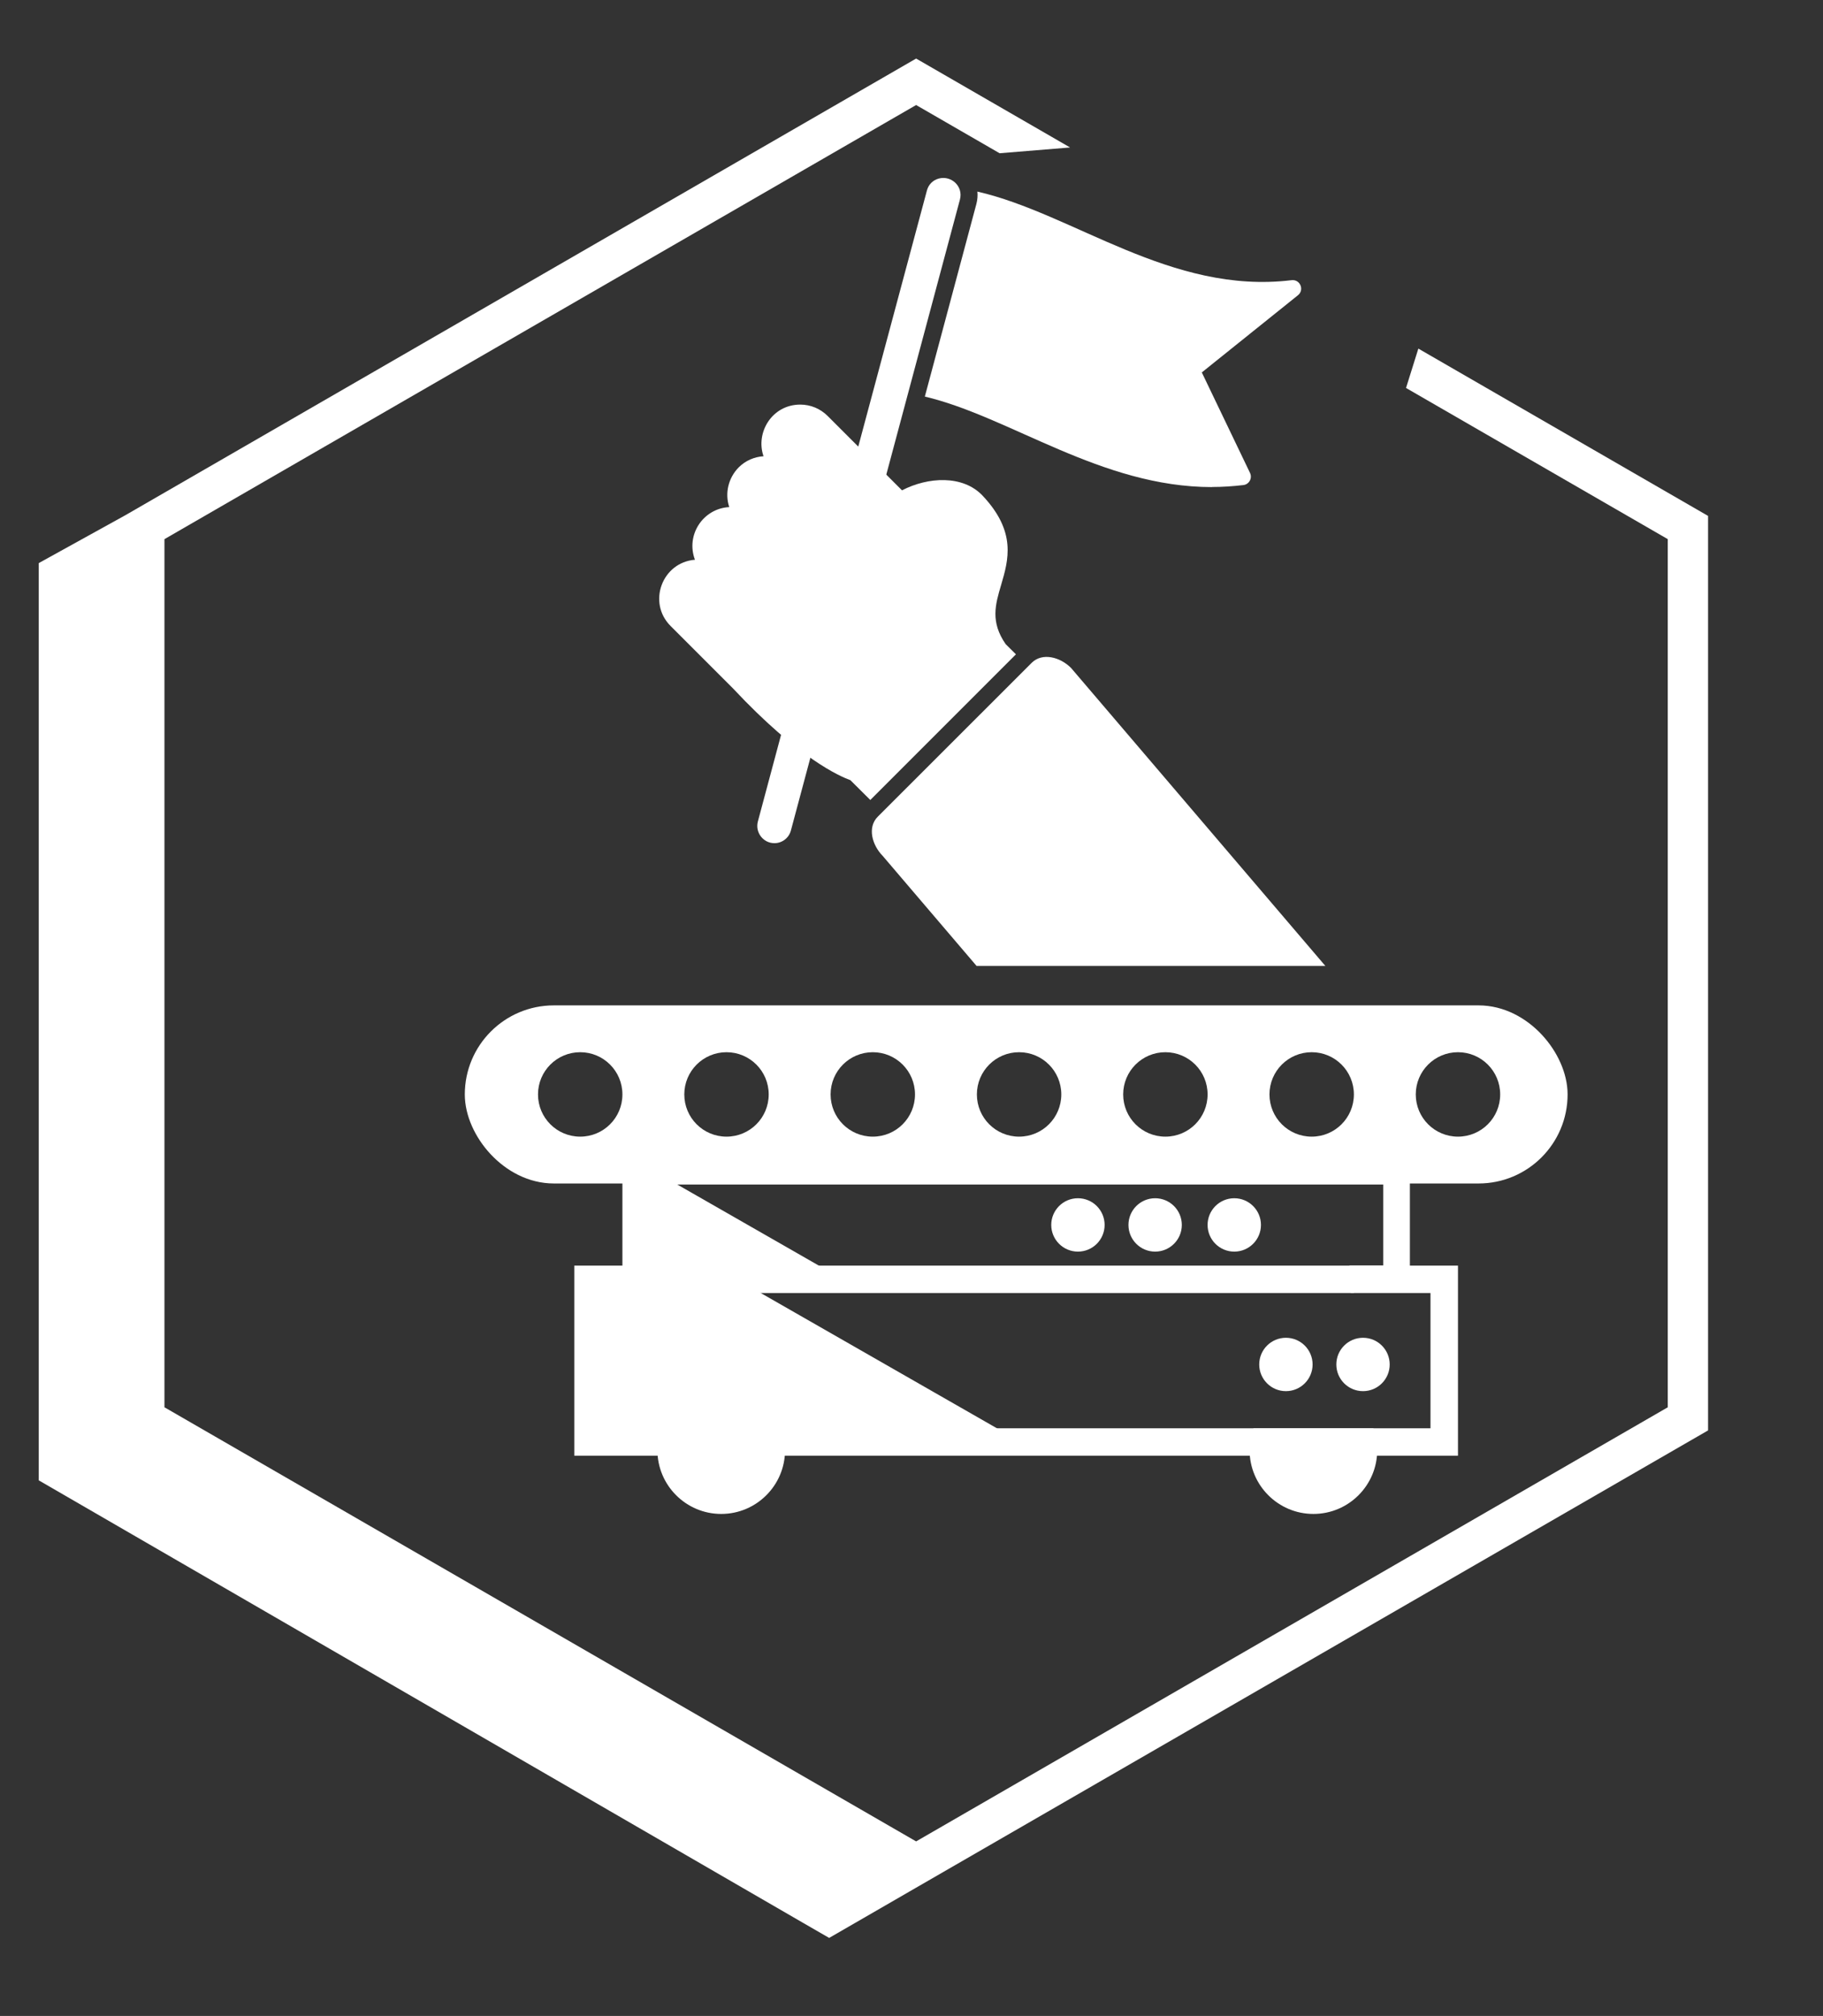 <?xml version="1.0" encoding="UTF-8"?> <svg xmlns="http://www.w3.org/2000/svg" xmlns:xlink="http://www.w3.org/1999/xlink" id="Layer_2" data-name="Layer 2" viewBox="0 0 179.69 198.66"><rect x="0" y="0" width="179.69" height="198.66" fill="#333333" stroke="none"/><defs><clipPath id="clippath"><polygon points="91.17 0 0 52.46 .59 150.01 81.2 198.66 179.69 136.57 173.15 113.21 177.81 30.33 142 27.35 132.19 58.65 94.63 15.42 121.41 13.23 91.17 0" style="fill: none;"></polygon></clipPath></defs><g id="Layer_1-2" data-name="Layer 1"><g><g style="clip-path: url(#clippath);"><path d="M90.3,5.77L12.36,50.77l-8.54,4.72v90.39l75.36,43.62,1.68.97.87.5,8.57-4.95h0s78.06-45.06,78.06-45.06V50.84L90.3,5.77ZM164.39,138.68l-74.09,42.78-74.09-42.78V53.13L90.3,10.35l74.09,42.78v85.55Z" style="fill: #fff;"></path></g><g id="Layer_1-3" data-name="Layer_1"><path d="M85.78,78.83l-1.96-1.95c-1-.36-5.07-2.1-11.55-9.02l-6.17-6.17c-2.31-2.31-.84-6.27,2.4-6.53-.92-2.43.79-5.05,3.38-5.19-.45-1.37-.09-2.87.93-3.91.68-.68,1.55-1.04,2.45-1.1-.81-2.32.83-5.09,3.62-5.09,1.02,0,1.98.4,2.71,1.13l4.39,4.39,2.93,2.93c2.56-1.33,5.99-1.53,7.93.51,3.38,3.58,2.56,6.35,1.84,8.81-.58,1.95-1.07,3.65.45,5.84l1.01,1-14.36,14.36Z" style="fill: #fff; fill-rule: evenodd;"></path><path d="M76.33,83.09c-1.1,0-1.91-1.06-1.63-2.13l6.4-23.9c.15-.58.58-1.03,1.19-1.19,1.24-.31,2.41.77,2.07,2.07l-6.4,23.89c-.19.74-.86,1.26-1.63,1.26ZM85.72,48.06c-1.1,0-1.92-1.05-1.64-2.12l7.28-27.15c.15-.59.58-1.04,1.19-1.2,1.24-.31,2.41.78,2.07,2.07l-7.27,27.15c-.2.74-.87,1.25-1.63,1.25Z" style="fill: #fff; fill-rule: evenodd;"></path><path d="M119.47,48c-10.95,0-19.88-6.92-28.31-8.92l5.08-18.98c.11-.42.14-.83.1-1.22,9.47,2.17,19.08,10.18,30.97,8.73.84-.1,1.29.96.62,1.49l-9.47,7.6,4.75,9.9c.25.52-.08,1.13-.65,1.2-1.02.12-2.06.19-3.09.19Z" style="fill: #fff; fill-rule: evenodd;"></path><path d="M96.28,95.19h34.36l-25.07-29.37c-1.08-1.08-2.84-1.54-3.88-.5l-15.17,15.16c-1.05,1.05-.56,2.81.5,3.88l9.25,10.84Z" style="fill: #fff; fill-rule: evenodd;"></path></g><g><polygon points="63.98 127.32 63.98 116.73 136.34 116.73 136.34 124.7 133.01 124.7 133.01 127.32 138.97 127.32 138.97 114.11 61.35 114.11 61.35 127.32 63.98 127.32" style="fill: #fff;"></polygon><rect x="47.21" y="100.47" width="105.91" height="14.76" rx="7.38" ry="7.38" style="fill: none; stroke: #fff; stroke-miterlimit: 10; stroke-width: 2.79px;"></rect><circle cx="106.25" cy="120.71" r="2.63" style="fill: #fff;"></circle><circle cx="113.86" cy="120.71" r="2.63" style="fill: #fff;"></circle><circle cx="121.66" cy="120.71" r="2.63" style="fill: #fff;"></circle><circle cx="126.75" cy="134.46" r="2.63" style="fill: #fff;"></circle><circle cx="134.35" cy="134.46" r="2.63" style="fill: #fff;"></circle><path d="M152.42,104.75l-4.56-3.96-94.47-.21-4.81,1.98-1.3,6.36,3.78,5.42,6.12,1.63h88.3l4.14-1.86,3-3.65-.21-5.71ZM57.19,112.01c-2.3,0-4.16-1.86-4.16-4.16s1.86-4.16,4.16-4.16,4.16,1.86,4.16,4.16-1.86,4.16-4.16,4.16ZM71.61,112.01c-2.3,0-4.16-1.86-4.16-4.16s1.86-4.16,4.16-4.16,4.16,1.86,4.16,4.16-1.86,4.16-4.16,4.16ZM86.03,112.01c-2.3,0-4.16-1.86-4.16-4.16s1.86-4.16,4.16-4.16,4.16,1.86,4.16,4.16-1.86,4.16-4.16,4.16ZM100.45,112.01c-2.3,0-4.16-1.86-4.16-4.16s1.86-4.16,4.16-4.16,4.16,1.86,4.16,4.16-1.86,4.16-4.16,4.16ZM114.87,112.01c-2.3,0-4.16-1.86-4.16-4.16s1.86-4.16,4.16-4.16,4.16,1.86,4.16,4.16-1.86,4.16-4.16,4.16ZM129.29,112.01c-2.3,0-4.16-1.86-4.16-4.16s1.86-4.16,4.16-4.16,4.16,1.86,4.16,4.16-1.86,4.16-4.16,4.16ZM143.71,112.01c-2.3,0-4.16-1.86-4.16-4.16s1.86-4.16,4.16-4.16,4.16,1.86,4.16,4.16-1.86,4.16-4.16,4.16Z" style="fill: #fff;"></path><path d="M65.18,140.75c-.24.67-.38,1.39-.38,2.15,0,3.47,2.82,6.29,6.29,6.29s6.29-2.82,6.29-6.29c0-.76-.14-1.48-.38-2.15h-11.81Z" style="fill: #fff;"></path><path d="M58.13,141.79c1.43.3,4.57-.77,6.04-.54h34.97l-26.39-15.11-15.42-.07v8.63c.33,1.02,1.21,1.31,1.6,2.3.42.95-1.32,3.9-.8,4.79Z" style="fill: #fff;"></path><path d="M62.91,125.17c.82.17,18.05-.31,18.05-.31l-15.02-8.6-3.48-.04s.16,8.44.45,8.95Z" style="fill: #fff;"></path><path d="M123.55,140.75c-.24.67-.38,1.39-.38,2.15,0,3.47,2.82,6.29,6.29,6.29s6.29-2.82,6.29-6.29c0-.76-.14-1.48-.38-2.15h-11.81Z" style="fill: #fff;"></path><polygon points="59.32 127.42 133.45 127.42 133.45 124.72 56.61 124.72 56.61 143.45 113.78 143.45 113.78 140.75 59.32 140.75 59.32 127.42" style="fill: #fff;"></polygon><polygon points="133.14 124.72 133.14 127.42 141 127.42 141 140.75 113.78 140.75 113.78 143.45 143.71 143.45 143.71 124.72 133.14 124.72" style="fill: #fff;"></polygon></g></g></g></svg> 